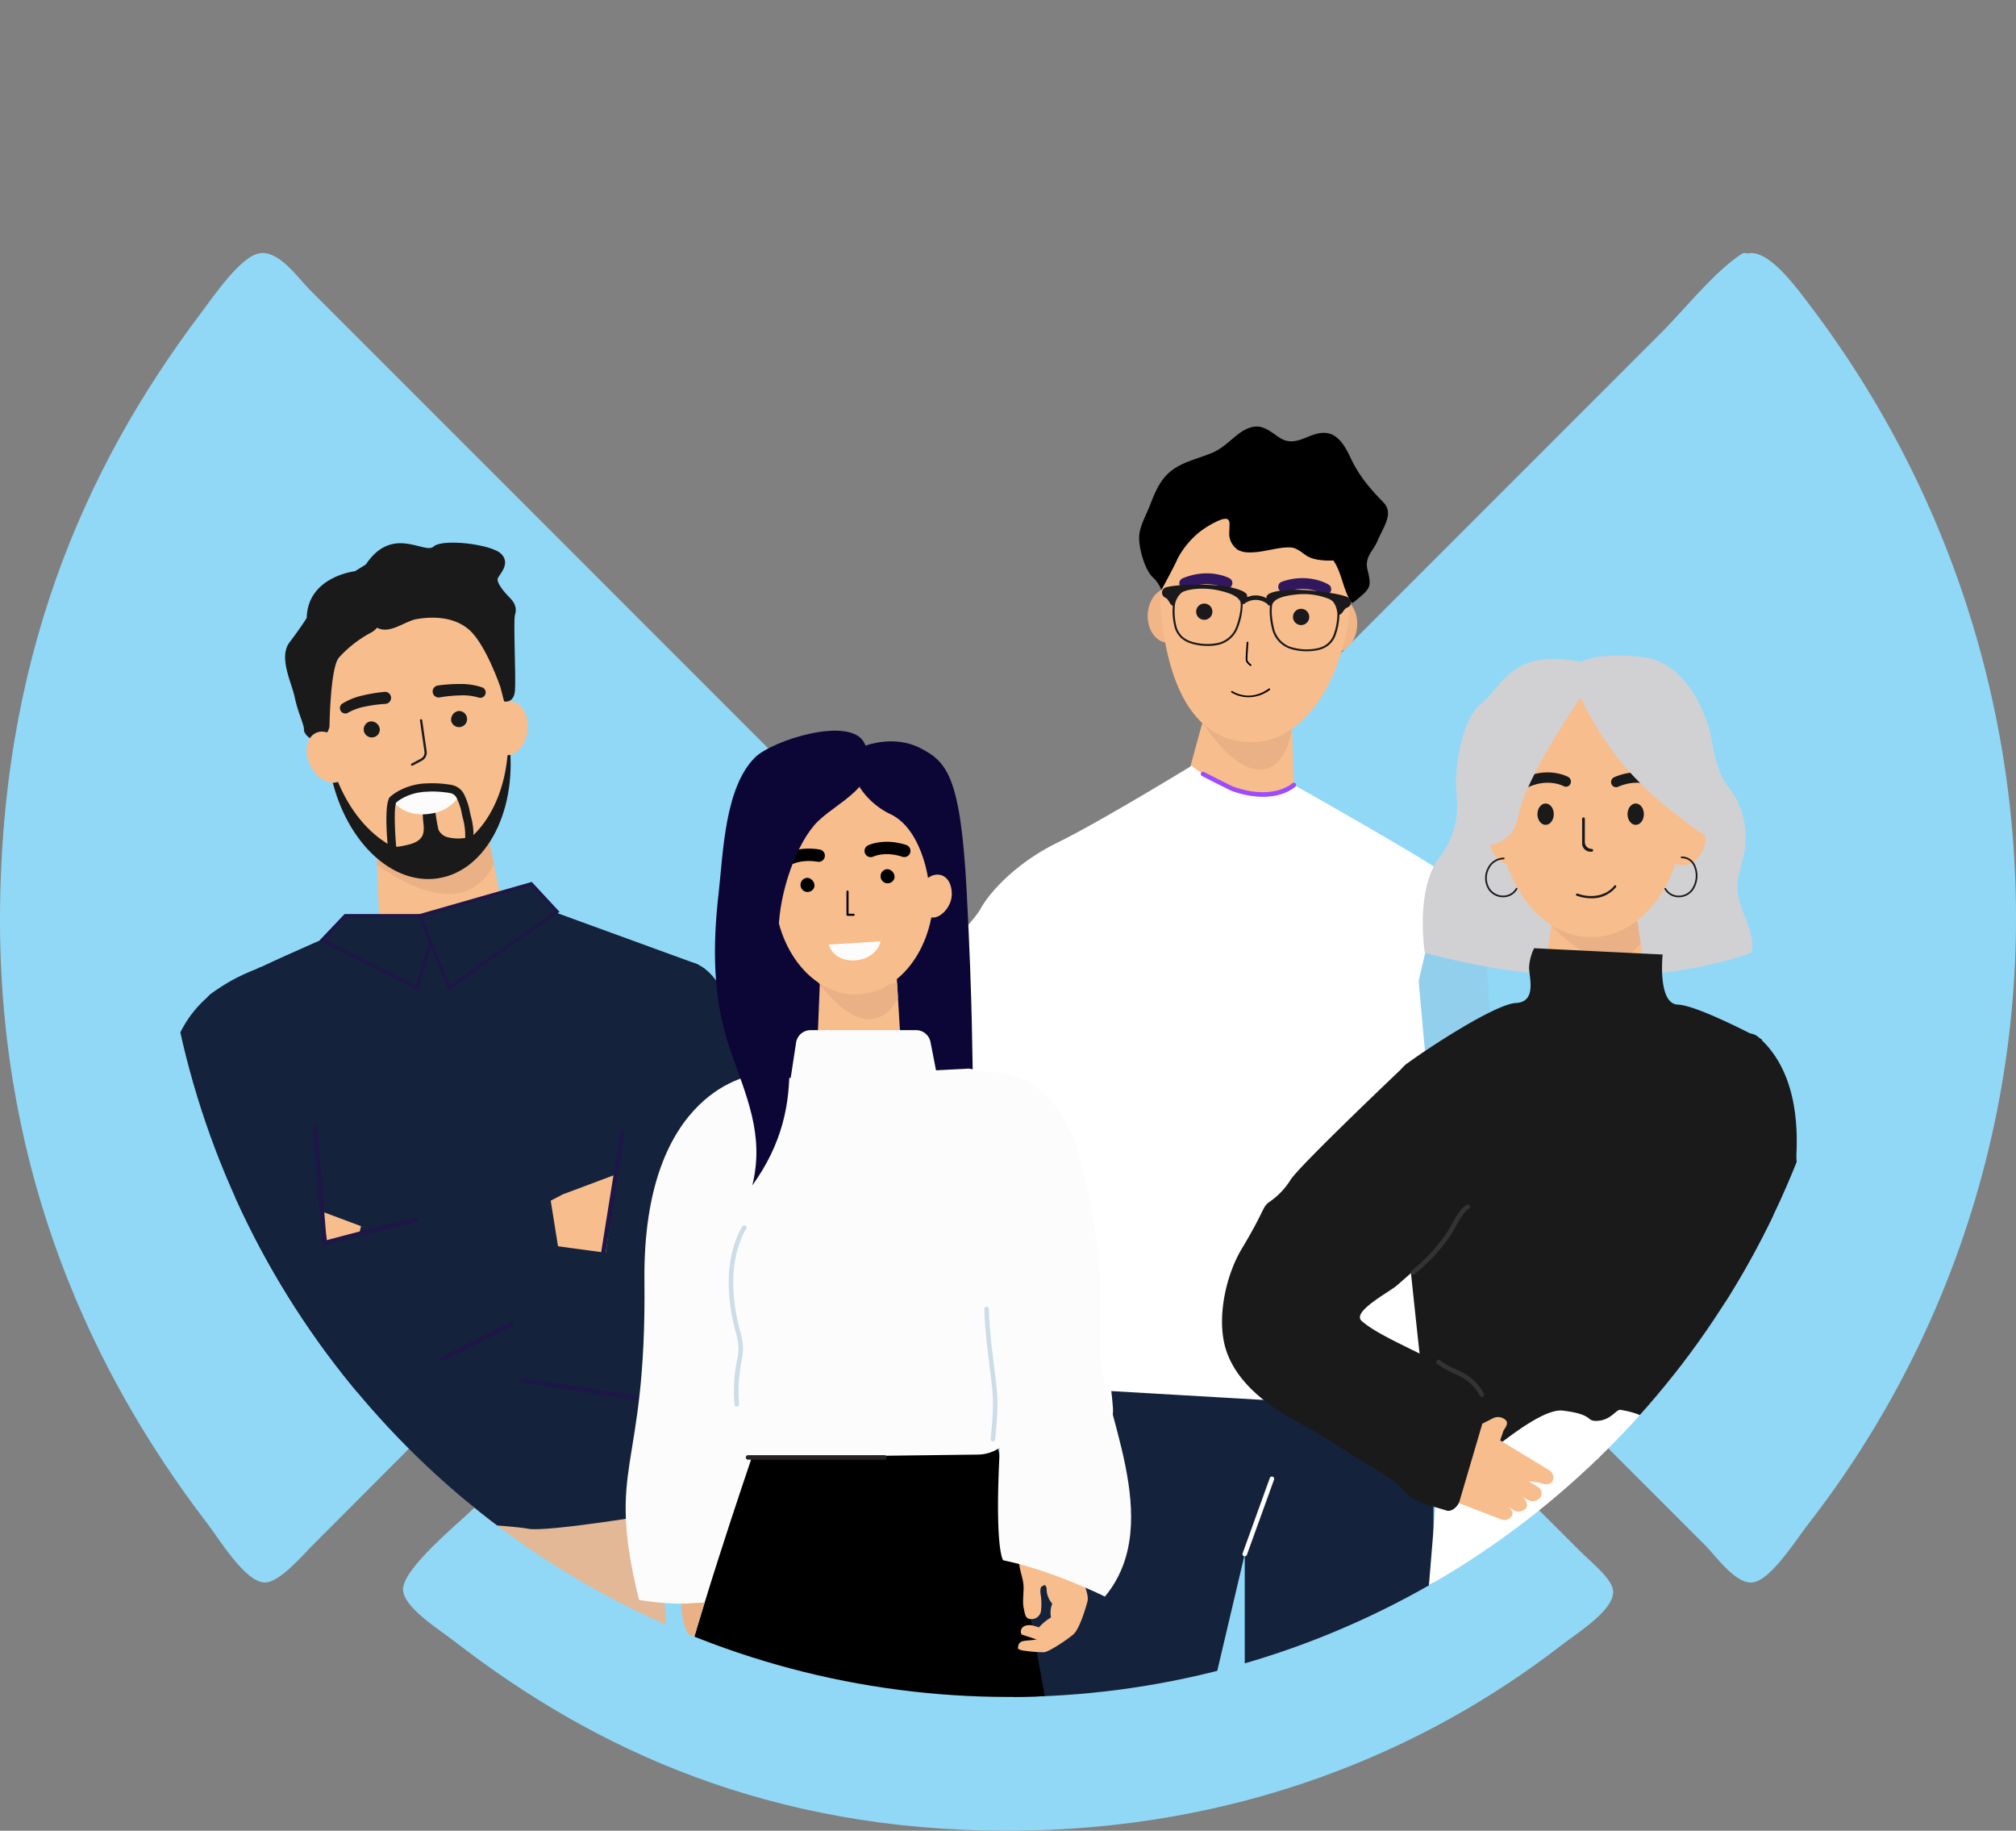 <svg height="606.313" viewBox="0 0 667.839 606.313" width="667.839" xmlns="http://www.w3.org/2000/svg" xmlns:xlink="http://www.w3.org/1999/xlink"><rect x="0" y="0" width="667.839" height="606.313" fill="#808080" stroke="none"/><clipPath id="a"><circle cx="442" cy="3874" r="281"/></clipPath><g fill="#91d8f7"><path d="m85.822.1c6.415-1.19 12.589 7.827 16.684 12l193 192.984c4.458 4.479 12.387 10.591 12.508 14.888s-9.7 12.669-12.508 15.494c-64.819 64.738-127.2 127.661-192.419 192.923-2.744 2.744-10.672 12.1-15.473 11.9-6.476-.182-14.848-14.122-19.064-19.649-38.327-50.001-68.064-115.284-68.588-197.695-.383-87.615 27.738-151.486 66.211-202.586 4.478-5.911 13.254-19.044 19.649-20.259" transform="translate(.041 83.803)"/><path d="m397.591.1c7.041-1.331 16.139 11.459 21.445 18.479a335.19 335.19 0 0 1 67.32 201.921 326.938 326.938 0 0 1 -68.591 200.146c-4.9 6.355-13.093 19.488-19.064 19.649-5.508.161-11.539-8.554-15.493-12.508l-192.4-192.4c-2.723-2.723-12.346-10.289-12.508-14.888-.141-4.257 7.586-11.156 11.923-15.494l178.1-178.1c8.287-8.225 18.354-21.076 27.477-26.805.363-.222 1.372 0 1.8 0" transform="translate(181.482 83.809)"/><path d="m264.491 120.571c6.4-1.089 11.6 6.819 15.494 10.732l175.734 175.716c4.338 4.358 11.177 9.562 11.3 13.7.182 6.274-11.7 13.557-17.269 17.874-44.968 34.78-106.861 61.349-183.462 61.349-78.678 0-136.8-26.912-182.856-62.539-5.588-4.338-17.067-11.358-17.289-17.289-.242-6.94 18.6-22.191 23.24-26.791 54.307-54.472 106.917-106.46 160.825-160.849 4.458-4.458 8.594-10.935 14.283-11.9" transform="translate(67.372 206.373)"/></g><g clip-path="url(#a)" transform="translate(-107.94 -3593)"><path d="m224.442 1264.933h-147.549l2.621-72.4.075-2.191v-.453l121.323-5.545 17.423-.794.505 6.74 2.228 29.713v.045l.8 10.8.352 4.7z" fill="#e2b897" transform="translate(107.061 2904.023)"/><path d="m153.988 1279.841h-77.288l1.385-73.576.03-1.465 1.325.453 14.139 4.868 35.131 12.065.056.018 23.269 7.995z" fill="#e2b897" transform="translate(107.192 2889.124)"/><path d="m283.758 486.489-42.413 4.969-1.038-28.552-.075-1.966-.135-3.755 34.693-4.067 2.253-.266 1.9 9.523z" fill="#f8bd8c" transform="translate(-7.426 3416.599)"/><path d="m86.95 534.3s-49.428 20.592-50.788 24.711-6.86 15.784-6.86 15.784 24.018 58.305 17.838 78.226-2.059 52.843-2.059 63.14-4.119 14.409 3.434 17.154 32.255 1.375 45.983 0 41.861.429 48.039 1.588 43.234-5.017 43.234-5.017 4.8-26.074 3.434-39.119.49-43.92.244-48.723 2.352-6.867.023-18.528 9.327-75.493 9.327-75.493l-56.947-20.76z" fill="#14233b" transform="translate(140.444 3364.403)"/><path d="m218.422 542.765-7.126 23.83-31.357-15.82 7.6-8.01z" fill="#14233b" transform="translate(34.775 3353.526)"/><path d="m209.458 566.08-32.63-16.48 8.287-8.721h31.875zm-30.773-16.787 30.08 15.181 6.741-22.467h-29.906z" fill="#1d1647" transform="translate(36.958 3354.847)"/><path d="m288.379 517.943 9.609 23.83 35.768-25.185-8.541-9.207z" fill="#14233b" transform="translate(-41.293 3378.348)"/><path d="m295.942 541.1-10.11-25.089 37.768-10.827 9.214 9.936zm-8.613-24.34 9.12 22.594 34.663-24.411-7.864-8.477z" fill="#1d1647" transform="translate(-39.507 3379.889)"/><path d="m33.205 599.588s21.112 8.178 19.175 90.99l76.906-17.655 9.433 38.966s-84.403 36.522-106.319 35.918-36.071-100.458-31.558-111.416 5.748-26.567 31.521-36.322z" fill="#14233b" transform="translate(160.996 3313.666)"/><path d="m437.378 834.422 19.812-7.422-4.913 29.923-15.491.775-3.388-21.19 3.981-2.089z" fill="#f8bd8c" transform="translate(-143.021 3154.138)"/><path d="m197.686 877.677-16.195 3.733-.644-3.928-1.073-6.5 1.108.415 16.8 6.283z" fill="#f8bd8c" transform="translate(34.89 3123.288)"/><path d="m295.4 599.667-12.69 90.31-80.572-10.837-9.53 39.733s109.134 26.489 130.7 19.266 11.421-106.562 5.714-119.2-9.571-22.538-17.168-24.946-16.446 5.673-16.446 5.673z" fill="#14233b" transform="translate(25.888 3317.905)"/><path d="m279.264 462.374a16.249 16.249 0 0 1 -9.228 9.144c-10.081 3.625-22.688-3.943-29.417-8.613l-.071-1.966c.58.09 1.239.168 1.981.232a59.829 59.829 0 0 0 19.408-1.835 34.723 34.723 0 0 0 13.17-6.223l2.247-.266z" fill="#eab186" transform="translate(-7.742 3416.599)"/><path d="m243.313 235.313c1.85 23.391-9.2 43.395-26.381 44.754s-32.6-16.506-34.449-39.9 10.574-43.437 27.754-44.814 31.227 16.569 33.076 39.96z" fill="#f8bd8c" transform="translate(33.119 3597.28)"/><path d="m221.906 388.761c-16.443 2.445-32.559-14.548-36.018-37.91-.322-2.247-.52-4.474-.629-6.669 3.842 22.7 19.711 39.036 35.85 36.648 14.824-2.2 24.815-19.438 24.1-39.943.083.374.135.767.191 1.153 3.462 23.36-7.053 44.277-23.494 46.721z" fill="#1a1a1a" transform="translate(31.044 3495.14)"/><path d="m226.235 136.967s-.194 17.382 4.119 19.9 9.279-2.059 13.211-2.745 11.886-1.363 17.456 3.494 10.388 19.019 10.388 19.019l1.224 4.745s3.258.824 3.6-3.64-.573-23.159 0-24.991.341-3.659-1.717-5.718-4.688-5.243-3.886-6.635 4.231-4.916.914-8.006-19.329-5.032-22.3-2.288-14.086-7.777-23.009 6.865z" fill="#1a1a1a" transform="translate(2.3 3643.922)"/><path d="m161.766 153.149s-15.614 1.717-15.96 15.442c0 0-1.872 3.086-5.662 8.062s.689 13.383 1.717 18.348 3.145 9.091 3.029 10.579 2.741 4.348 5.318 3.205a6.165 6.165 0 0 0 3.145-4.2s.232-19.366 3.089-22.8a38.825 38.825 0 0 1 10.522-8.238 6.367 6.367 0 0 0 3.434-4.459c0-.341-3.541-19.1-3.541-19.1z" fill="#1a1a1a" transform="translate(63.74 3629.045)"/><path d="m175.137 344.157c2.146 4.426 1.363 9.242-1.764 10.762s-7.4-.835-9.55-5.243-1.359-9.237 1.764-10.758 7.4.817 9.55 5.239z" fill="#f8bd8c" transform="translate(46.932 3496.847)"/><path d="m378.09 314.756c-.561 4.886-3.816 8.526-7.264 8.129s-5.794-4.68-5.243-9.567 3.816-8.523 7.268-8.126 5.786 4.682 5.239 9.564z" fill="#f8bd8c" transform="translate(-95.393 3520.2)"/><path d="m214.522 298.34a47.048 47.048 0 0 0 -6.515.858 18.74 18.74 0 0 0 -5.823 2.059l-.078.053a1.787 1.787 0 0 1 -1.921-3 22.045 22.045 0 0 1 6.991-2.79 50.359 50.359 0 0 1 7.092-1.153 1.994 1.994 0 0 1 .375 3.97h-.12z" fill="#1a1a1a" transform="translate(21.061 3527.772)"/><path d="m231.419 329.763a2.67 2.67 0 1 1 -3.059-2.7 2.9 2.9 0 0 1 3.059 2.7z" fill="#1a1a1a" transform="translate(2.348 3504.856)"/><path d="m304.9 290.033a46.857 46.857 0 0 1 6.538-.636 18.6 18.6 0 0 1 6.141.686l.086.03a1.787 1.787 0 0 0 1.187-3.37 21.611 21.611 0 0 0 -7.437-1.123 50.193 50.193 0 0 0 -7.171.487 1.993 1.993 0 1 0 .537 3.946h.053z" fill="#1a1a1a" transform="translate(-51.173 3533.911)"/><path d="m322.942 318.924a2.67 2.67 0 1 0 2.367-3.326 2.908 2.908 0 0 0 -2.367 3.326z" fill="#1a1a1a" transform="translate(-65.528 3512.884)"/><path d="m256.882 436.367c.907.614 4.044-.143 5.062-.374 1.73-.374 3.707-1.026 4.793-2.524 1.239-1.711.663-4.292.51-6.249-.045-.561.053-2.1-.412-2.561l4.575-.682c-.4.06.809 6.452 1 6.974a4.507 4.507 0 0 0 3.292 2.528 14.371 14.371 0 0 0 4.474.3c.374-.026 3.906-.329 3.939-.7a1.374 1.374 0 0 1 -.48.79 89.818 89.818 0 0 1 -7.422 6.59s-12.125 1.03-12.469.686-6.851-4.77-6.862-4.778z" fill="#1a1a1a" transform="translate(-19.198 3436.855)"/><path d="m280.407 404.151a13.422 13.422 0 0 1 -9.228 6.009c-5.655 1.1-10.923-.824-12.956-4.393 0-.056.056-.107.107-.165a13.939 13.939 0 0 1 2.247-1.566l16.611-1.977a4.455 4.455 0 0 1 3.219 2.092z" fill="#fcfcfc" transform="translate(-20.14 3452.227)"/><path d="m251.723 418.82c-.374-3.456-1.348-14.525.1-17.82v-.224l.495-.558a14.976 14.976 0 0 1 2.575-1.817 20.6 20.6 0 0 1 9.672-2.621 35.819 35.819 0 0 1 5.838.2l.465.056c.536.063 1.063.128 1.588.239a5.851 5.851 0 0 1 4.119 2.737 21.1 21.1 0 0 1 2.1 6.088c.12.525.244 1.045.374 1.565a23.992 23.992 0 0 1 .775 8.44l-2.73-.281a21.607 21.607 0 0 0 -.708-7.489c-.135-.536-.262-1.073-.374-1.618a18.563 18.563 0 0 0 -1.8-5.324 3.065 3.065 0 0 0 -2.31-1.438c-.445-.1-.884-.146-1.329-.2l-.48-.056a33.679 33.679 0 0 0 -5.4-.184 17.975 17.975 0 0 0 -8.425 2.247 12.455 12.455 0 0 0 -1.913 1.307l-.023.03c-.8 1.224-.573 9.478.135 16.417z" fill="#1a1a1a" transform="translate(-15.11 3456.66)"/><path d="m278.685 340.111a.375.375 0 0 1 -.176-.7l2.951-1.573a2.307 2.307 0 0 0 1.333-2.3l-1.5-10.4a.375.375 0 1 1 .741-.107l1.5 10.4a3.048 3.048 0 0 1 -1.722 3.071l-2.951 1.569a.375.375 0 0 1 -.176.045z" fill="#1a1a1a" transform="translate(-34.232 3506.49)"/><path d="m274.478 1305.218a.751.751 0 0 1 -.751-.731c-.292-12.4-1.053-32.544-1.872-34.7-2.722-1.621-16.161-5.816-23-7.841a.751.751 0 1 1 .429-1.435c.827.244 20.344 6.032 23.519 8.1.495.322 1.123.726 1.85 18.521.374 8.612.565 17.225.565 17.315a.751.751 0 0 1 -.731.751z" fill="#666b6d" transform="translate(-13.171 2850.067)"/><g fill="#1d1647"><path d="m173.157 815.178a.751.751 0 0 1 -.751-.716c-.107-2.227-3.112-37.8-3.137-38.156a.754.754 0 1 1 1.5-.128c.116 1.367 2.621 31.3 3.082 37.287 4.194-1.123 22.224-5.92 29.44-7.347a.751.751 0 1 1 .289 1.468c-8.1 1.6-30 7.49-30.219 7.564a.858.858 0 0 1 -.2.026z" transform="translate(42.262 3190.274)"/><path d="m58.375 1010.358a20.768 20.768 0 0 1 -6.339-.827c-10.743-3.519-18.094-32.393-18.4-33.622a.751.751 0 1 1 1.453-.374c.071.292 7.452 29.293 17.416 32.577 10.11 3.31 34.484-5.325 34.731-5.411a.751.751 0 0 1 .5 1.408c-.836.298-17.636 6.249-29.361 6.249z" transform="translate(137.422 3050.344)"/><path d="m311.45 1006.364a.751.751 0 0 1 -.337-1.42l22.792-11.421a.751.751 0 1 1 .671 1.337l-22.789 11.421a.752.752 0 0 1 -.337.083z" transform="translate(-56.95 3037.397)"/><path d="m490.248 821.99h-.12a.751.751 0 0 1 -.621-.858l6.3-39.3a.751.751 0 1 1 1.479.236l-6.3 39.271a.751.751 0 0 1 -.737.646z" transform="translate(-182.374 3186.27)"/><path d="m438.55 1062.979h-.116l-37.752-5.868a.751.751 0 1 1 .232-1.48l37.752 5.856a.753.753 0 0 1 -.116 1.5z" transform="translate(-119.611 2993.769)"/></g><path d="m1146.058 308.4-6.8 24.856 14.675 17.184 20.965-10.515-.877-26.181z" fill="#f8bd8c" transform="translate(-638.167 3517.93)"/><path d="m1266.089 1043.232v123.268h-62.523v-120.141l58.418-2.921z" fill="#14233b" transform="translate(-683.279 3002.458)"/><path d="m1038.911 1062.449-2.138 5.916-2.109 5.841-7.082 19.61-8.986 24.893-14.439 61.275h-56.568c.033.173.048.259.048.259l-7.766.191.053-.45 3.119-25.089.468-3.707 1.221-9.845 1.146-9.215.858-6.965 4.047-32.577 1.1-8.87 2.626-21.269z" fill="#14233b" transform="translate(-498.303 2988.978)"/><path d="m905.866 376.373s-30.735 18.763-44.282 25.358-22.4 16.22-25.529 21.8-10.418 10.649-9.9 14.2-11.982 18.763-14.6 31.454-7.3 54.771-7.3 56.291 8.335 36.513 8.335 36.513 24.486 24.34 29.7 29.922 20.839 14.7 22.92 14.7 15.109-8.613 14.6-17.225-4.167-33.477-7.815-37.528c-2.853-3.175-6.343-6.037-8.987-10.286a24.808 24.808 0 0 1 -1.97-3.913c-2.621-6.595 4.688-22.318 4.688-22.318s23.445-55.8 22.4-63.391 6.771-34.484 4.688-41.564 13.052-34.013 13.052-34.013z" fill="#fff" transform="translate(-403.175 3470.247)"/><path d="m1083 444.767s5.208 71.52 4.688 83.7-3.052 19.27.038 32.952 1.6 17.749 0 22.819-21.4 4.565-21.4 4.565l-92.763-5.392-34.872-50.379 45.324-141 16.15-15.73s18.494 15.727 33.861 6.339c0 0 42.721 24.089 48.714 28.649s.26 33.477.26 33.477z" fill="#fff" transform="translate(-497.476 3470.291)"/><path d="m1404.521 499.815s14.933 14.877 14.585 24.679 3.823 46.32 3.127 56.8 1.041 10.818 2.43 18.595 7.115 23.329 7.643 40.569 8.073 29.668 2.865 38.288-9.12 11.159-9.12 11.159-1.3-13.158-3.648-14.439-13.51-4.58-13.51-4.58l-12.355-136.586z" fill="#92cfec" transform="translate(-818.645 3383.655)"/><path d="m1150.5 316.153c-1.5-3.494 9.986 19.341 21.719 18.06 10.058-1.1 10.484-19.693 10.484-19.693s-3.565 5.876-14.187 5.886c-11.84 0-18-4.253-18-4.253z" fill="#eab186" transform="translate(-645.96 3513.636)"/><path d="m1295.707 198.687c-.269 5.017-3.6 8.915-7.429 8.709s-6.74-4.441-6.452-9.458 3.6-8.915 7.433-8.709 6.717 4.445 6.448 9.458z" fill="#f2b588" transform="translate(-738.165 3601.532)"/><path d="m1109.73 188.4c-.269 5.017-3.6 8.92-7.429 8.709s-6.721-4.441-6.452-9.458 3.6-8.915 7.433-8.709 6.718 4.446 6.448 9.458z" fill="#f2b588" transform="translate(-607.706 3608.747)"/><path d="m1172.133 121.064c-3.636 21.344-16.023 39.715-33.094 38.793s-26.032-16.82-28.728-42.133c-2.361-22.2 16.023-39.715 33.1-38.782s32.477 20.085 28.722 42.122z" fill="#f8bd8c" transform="translate(-617.717 3678.915)"/><path d="m1116.251 31.976c.048 1.415-.173 3.688-.033 4.374a6.557 6.557 0 0 0 3 4.6 8.037 8.037 0 0 0 3.636.726c4.534.116 9.272-1.835 13.627-1.633 2 .09 3.524 1.543 5.223 2.682 3.145 2.1 8.935 1.609 8.935 1.609 2.966 4.145 3.25 10.328 6.276 14.154a18.846 18.846 0 0 0 2.063-1.621c4.07-3.423 4.306-4.044 3-9.413-1.053-4.3 1.839-6.138 3.3-9.579 2.011-4.721 5.5-9.1 1.943-12.78-4.625-4.786-7.983-8.613-10.934-14.9-1.644-3.494-3.85-7.309-7.455-7.98-5.811-1.083-10.242 5.306-16.1 1.408-2.146-1.423-4.194-3.247-6.691-3.572-2.591-.329-5.119 1.048-7.231 2.715-2.621 2.078-5.017 4.516-8.092 5.849-5.062 2.2-10.889 3.082-15.045 7.189-2.782 2.752-4.318 6.478-5.718 10.155-1.191 3.119-3.3 6.7-3.6 10.051-.349 3.77 1.846 11.851 4.829 14.229a11.268 11.268 0 0 1 2.505 3.906s4.605-8.437 5.354-10.365a28.555 28.555 0 0 1 7.153-8.744 31.569 31.569 0 0 1 5.527-3.456c1.345-.635 4.442-2.137 4.528.396z" transform="translate(-601.019 3734.266)"/><path d="m1155.01 199.23a2.689 2.689 0 1 1 -.685-1.942 2.689 2.689 0 0 1 .685 1.942z" fill="#1b191b" transform="translate(-645.444 3596.498)"/><path d="m1262.49 205.038a2.692 2.692 0 1 1 -2.543-2.831 2.692 2.692 0 0 1 2.543 2.831z" fill="#1b191b" transform="translate(-720.842 3592.424)"/><path d="m1132.8 167.961a1.8 1.8 0 0 1 -.681-3.468c8.679-3.614 15.236-.153 15.513 0a1.8 1.8 0 0 1 -1.711 3.175c-.251-.135-5.411-2.76-12.417.161a1.874 1.874 0 0 1 -.7.132z" fill="#31185e" transform="translate(-632.389 3620.027)"/><path d="m1242.433 172.814a1.8 1.8 0 0 1 -.461-3.5c8.89-3.059 15.214.809 15.48.973a1.8 1.8 0 0 1 -1.906 3.059c-.239-.146-5.242-3.093-12.4-.621a1.874 1.874 0 0 1 -.713.093z" fill="#31185e" transform="translate(-709.37 3616.325)"/><path d="m1174.36 180.948a1.872 1.872 0 0 0 -.517-1.026 1.212 1.212 0 0 0 -.214-.179 1.872 1.872 0 0 0 -.465-.262 19.846 19.846 0 0 0 -2.669-.771c-.682-.153-1.772-.374-3.119-.573s-2.827-.429-4.464-.606a66.263 66.263 0 0 0 -7.287-.445 31.911 31.911 0 0 0 -3.7.2c-.375.045-.726.093-1.048.146-4.306.659-4.494 1.717-4.467 2.307a.107.107 0 0 1 -.169.1 7.07 7.07 0 0 0 -6.085-.329.107.107 0 0 1 -.161-.12c.107-.621 0-1.817-5.243-3.033-.1-.026-.2-.048-.307-.068a35.7 35.7 0 0 0 -4.381-.629c-1.824-.165-3.745-.232-5.538-.244-2.682-.023-5.145.086-6.86.215-.659.048-1.206.093-1.609.143a21.769 21.769 0 0 0 -2.9.51 1.729 1.729 0 0 0 -.892.55 1.8 1.8 0 0 0 -.457 1.123v.1a1.79 1.79 0 0 0 1.06 1.67 1.918 1.918 0 0 1 .812.644c.663.884.832 1.636 1.626 2.008a.1.1 0 0 1 .068.1 21.478 21.478 0 0 0 .581 6.983 7.9 7.9 0 0 0 2 3.449 8.537 8.537 0 0 0 3.4 1.962 18.085 18.085 0 0 0 4.546.809 16.622 16.622 0 0 0 4.71-.374 9.165 9.165 0 0 0 6.5-6.077 21.649 21.649 0 0 0 1.4-7.414.671.671 0 0 0 .674-.158h.03a1.116 1.116 0 0 0 .143-.128 6.191 6.191 0 0 1 7.482.4c.038.056 0 .1.033.143h-.071a.872.872 0 0 0 .618.247.107.107 0 0 1 .12.12 22.548 22.548 0 0 0 .674 7.392 9.14 9.14 0 0 0 5.823 6.74 16.743 16.743 0 0 0 4.655.869 17.94 17.94 0 0 0 4.6-.314 9.818 9.818 0 0 0 2.367-.8 7.462 7.462 0 0 0 3.579-4 21.43 21.43 0 0 0 1.323-6.875.1.1 0 0 1 .075-.1c.824-.281 1-1.015 1.752-1.824a1.981 1.981 0 0 1 .782-.537 1.848 1.848 0 0 0 .751-.505 1.924 1.924 0 0 0 .475-1.153v-.1a1.686 1.686 0 0 0 -.031-.289zm-37.876 8.07a8.477 8.477 0 0 1 -6.044 5.68 17.63 17.63 0 0 1 -8.878-.429 7.865 7.865 0 0 1 -3.175-1.824 7.331 7.331 0 0 1 -1.8-3.172 21.194 21.194 0 0 1 -.49-7.347 6.891 6.891 0 0 1 2.089-3.778 3.169 3.169 0 0 1 .6-.374c2.273-1.015 7.066-1.5 11.77-.453s6.482 2.269 7.167 3.655a1.031 1.031 0 0 0 .075.143c.288 1.281-.115 4.588-1.306 7.9zm33.416-4.185a21.188 21.188 0 0 1 -1.281 7.249 6.831 6.831 0 0 1 -3.468 3.778 9.316 9.316 0 0 1 -2.018.651 17.648 17.648 0 0 1 -8.875-.528 8.525 8.525 0 0 1 -5.4-6.3c-.827-3.415-.872-6.741-.445-7.987l.09-.135c.827-1.3 2.726-2.34 7.511-2.857a22.567 22.567 0 0 1 11.159 1.457c.176.083.337.173.49.259 1.6.932 2.078 3.258 2.224 4.4z" fill="#1b191b" transform="translate(-618.92 3611.216)"/><path d="m1194.206 293.458a10.892 10.892 0 0 1 -5.68-1.569.277.277 0 0 1 -.075-.374.284.284 0 0 1 .393-.071c.224.153 5.643 3.771 12.035-.824a.281.281 0 1 1 .322.457 11.818 11.818 0 0 1 -6.994 2.381z" transform="translate(-672.646 3530.444)"/><path d="m1206.275 246.695a.288.288 0 0 1 -.15-.045c-.056-.033-1.355-.877-1.465-1.91-.093-.928.3-5.64.311-5.838a.282.282 0 0 1 .561.045c-.143 1.677-.375 5.032-.311 5.736.063.636.892 1.3 1.206 1.5a.284.284 0 0 1 .086.375.288.288 0 0 1 -.238.135z" transform="translate(-684.037 3566.861)"/><path d="m982.89 674.053a.751.751 0 0 1 -.693-1.068c.817-1.722 7.635-22.153 7.751-23.725a.753.753 0 0 1 1.5.107c-.138 1.872-7.163 22.714-7.894 24.25a.751.751 0 0 1 -.663.429z" fill="#fff" transform="translate(-527.945 3279.311)"/><path d="m1175.292 391.245a30.987 30.987 0 0 1 -10.574-2.052c-.543-.2-8.163-4.085-9.687-4.868a.751.751 0 0 1 .681-1.333c3.445 1.757 9.076 4.614 9.523 4.786 13.323 4.868 19.7-.966 19.764-1.023a.751.751 0 0 1 1.037 1.083c-.203.198-3.663 3.407-10.744 3.407z" fill="#9e4aff" transform="translate(-648.963 3465.654)"/><path d="m1201.809 1191.372a.778.778 0 0 1 -.254-.045.751.751 0 0 1 -.45-.958l8.987-24.9a.751.751 0 1 1 1.412.51l-8.987 24.9a.751.751 0 0 1 -.708.493z" fill="#fff" transform="translate(-681.521 2917.061)"/><path d="m695.068 350.567s9.275-3.434 17.662.858c8.927 4.565 13.48 9.12 15.513 47.458s1.824 57.5 2.063 60.466-73.018 2.055-73.018 2.055v-95.377z" fill="#0b0635" transform="translate(-300.076 3489.262)"/><path d="m559.372 719.267s-37.288 4.062-36.589 68.318-13 59.774-1.8 105.539c0 0 25.34 5.126 39.856-5.243l-1.468-126.381v-42.23z" fill="#fcfcfc" transform="translate(-201.362 3229.713)"/><path d="m683.511 1219.377.053-.45h-119.6c1.194-7.148 3.924-17.719 7.283-29.369.311-1.083.629-2.176.951-3.273l.018-.063c1.18-4.044 2.434-8.182 3.71-12.331l.06-.2c5.8-18.869 12.147-37.82 15.618-48.042.82-2.408 1.475-4.325 1.931-5.643l.708-2.039h77.83c.224.644.621 2.322 1.153 4.8q.194.929.423 2c1.536 7.4 3.906 19.786 6.41 33.188.2 1.041.375 2.074.588 3.127 1.123 5.991 2.247 12.158 3.348 18.1.128.7.254 1.385.374 2.074q.415 2.247.812 4.418c.023.128.048.254.071.375q.371 2.05.751 4.036c.251 1.322.46 2.524.689 3.745 2.411 13.241 4.235 23.377 4.546 25.089.033.173.048.259.048.259z" transform="translate(-234.61 2950.033)"/><path d="m620.984 715.877s-16.91 4.913-14.63 40.459-16.9 79.623 10.72 84.746l76.1-.941a13.106 13.106 0 0 0 12.949-13.106v-111.963l-15.953-2.767z" fill="#fcfcfc" transform="translate(-261.278 3234.597)"/><path d="m756.91 627.717-27.534.832.943-23.647h25.215z" fill="#f8bd8c" transform="translate(-350.645 3309.936)"/><path d="m706.086 669.644h35.161a4.868 4.868 0 0 1 4.692 4.033l1.992 10.162-48.356 1.872 1.8-11.814a4.868 4.868 0 0 1 4.711-4.253z" fill="#fcfcfc" transform="translate(-329.738 3264.523)"/><path d="m755.05 618.8c-1.561 3.336-4.429 6.609-8.5 7.082-7.013.786-13.854-6.991-17.225-11.3-.674-.858-1-1.581-1.375-2.067a16.368 16.368 0 0 0 3.1 1.543 35.015 35.015 0 0 0 12.357 2.059 20.4 20.4 0 0 0 9.237-2.059l2.131-.033z" fill="#eab186" transform="translate(-349.642 3304.594)"/><path d="m734.326 432.918c.6 19.007-10.73 34.791-25.3 35.248s-26.859-14.581-27.459-33.592 10.73-34.786 25.3-35.243 26.864 14.58 27.459 33.587z" fill="#f8bd8c" transform="translate(-317.094 3454.151)"/><path d="m851.867 503.573c0 3.936-3.411 7.736-6.223 7.736s-5.1-3.19-5.1-7.115 3.745-7.115 6.557-7.115 4.766 2.56 4.766 6.494z" fill="#f8bd8c" transform="translate(-428.624 3385.573)"/><path d="m794.957 465.736a2.115 2.115 0 0 1 -.644-.1c-5.662-1.872-9.388-.168-9.55-.1a2.054 2.054 0 1 1 -1.782-3.7c.215-.107 5.284-2.5 12.6-.107a2.056 2.056 0 0 1 -.636 4.007z" transform="translate(-387.438 3411.115)"/><path d="m689.135 474.289a2.052 2.052 0 0 1 -1.18-3.745c.191-.135 4.841-3.284 12.447-2.021a2.054 2.054 0 1 1 -.671 4.052c-5.876-.966-9.3 1.262-9.451 1.355a2.063 2.063 0 0 1 -1.142.359z" transform="translate(-320.963 3405.815)"/><path d="m764 523.177h-2.052a.344.344 0 0 1 -.344-.341v-7.7a.344.344 0 0 1 .686 0v7.357h1.71a.344.344 0 0 1 0 .686z" transform="translate(-373.25 3373.126)"/><path d="m715.329 503.533a2.341 2.341 0 1 1 -2.284-2.865 2.627 2.627 0 0 1 2.284 2.865z" transform="translate(-337.586 3383.056)"/><path d="m804.184 493.928a2.34 2.34 0 1 1 -2.28-2.868 2.62 2.62 0 0 1 2.28 2.868z" transform="translate(-399.919 3389.796)"/><path d="m742.147 572.214c.771 3.519 4.913 5.808 9.5 5.15 3.984-.569 7.025-3.182 7.594-6.216z" fill="#fcfcfc" transform="translate(-359.603 3333.615)"/><path d="m665.145 341.51c7.16 14.36-10.11 19.52-16.671 27.29-7.156 8.5-12.1 25.268-11.713 36.434 1.052 30.473 11.353 54.891-8.74 82.78 4.172-16.936-2.161-29.877-7.437-45.249-5.808-16.9-5.706-34.228-3.7-51.79 1.5-13.226 2-34.633 11.952-44.624 5.705-5.736 31.752-13.993 36.309-4.841z" fill="#0b0635" transform="translate(-270.861 3497.573)"/><path d="m775.952 394.741a25.328 25.328 0 0 0 10.373 9.091c10.159 4.9 12.339 21.04 12.339 21.04l4.119-2.247-7.983-30.008z" fill="#0b0635" transform="translate(-383.317 3458.852)"/><path d="m957.835 1213.914-5.059-1.655a1.9 1.9 0 0 1 .068-2.039c.7-1.146 2.361-1.124 3.164-1.026a15.074 15.074 0 0 1 2.479.711 16.947 16.947 0 0 1 4.011-3.292 8.478 8.478 0 0 1 .412-4.595 7.317 7.317 0 0 1 -1.854-5.242s-.215-.375-.528-.955c-.266.12-.779.352-1.123.543-.465.266-.5 1.772-.322 2.674a20.084 20.084 0 0 1 .1 5.419 3.144 3.144 0 0 1 -3.4 2.689c-1.868-.063-1.931-1.895-2.3-3.519s-.206-3.149-.075-6.073-.629-4.389-1.191-7.153a19.053 19.053 0 0 1 -.352-4.984 30.337 30.337 0 0 1 1.408-5.808 7.939 7.939 0 0 1 .281-4.4c.951-2.093-2.138-17.375-2.138-17.375l15.618 1.767-1.453 17.286s4.891 10.234 6.508 14.836 2.79 7.025 2.569 9.309c0 0-2.375 9.2-4.811 11.233-2.5 2.082-8.055 5.736-9.676 5.861a49.09 49.09 0 0 1 -6.4-.49 4.8 4.8 0 0 1 -1.809-.468s-.751 0-.173-1.554 2.197-1.187 6.046-1.7z" fill="#f8bd8c" transform="translate(-506.398 2922.068)"/><path d="m921.96 716.213s21.857-1.561 29.555 29.091 6.89 42.148 6.485 61.672 22.362 58.073 1.7 82.919c0 0-17.5-8.709-33.7-12.024 0 0-2.835-3.093-1.214-35.311s-2.826-126.347-2.826-126.347z" fill="#fcfcfc" transform="translate(-485.738 3231.865)"/><path d="m586.018 1304.643s-6.493.4-7.754.375c0 0 .093 9.054 3.879 12.136l.09.071z" fill="#eab186" transform="translate(-244.642 2819.084)"/><path d="m633.608 946.365a.751.751 0 0 1 -.751-.674 53.034 53.034 0 0 1 .88-15.022c.839-3.853.266-6.073-.6-9.442a62.246 62.246 0 0 1 -2.112-13c-.842-13.555 4.194-21.2 4.408-21.52a.751.751 0 1 1 1.244.835c-.078.116-4.961 7.618-4.157 20.6a60.43 60.43 0 0 0 2.08 12.728c.887 3.445 1.528 5.932.614 10.132a52.435 52.435 0 0 0 -.858 14.548.751.751 0 0 1 -.671.82z" fill="#ccdde7" transform="translate(-281.586 3112.488)"/><path d="m917.44 1021.2h-.083a.751.751 0 0 1 -.666-.824c.61-5.909 1.073-11.233.528-16.476-.284-2.755-.626-5.523-.955-8.193-.731-5.942-1.5-12.084-1.648-18.318a.751.751 0 1 1 1.5-.038c.158 6.16.877 11.982 1.636 18.172.329 2.682.674 5.452.958 8.239.558 5.4.09 10.8-.536 16.794a.751.751 0 0 1 -.736.644z" fill="#ccdde7" transform="translate(-480.589 3049.182)"/><path d="m695.961 1142.683h-45.173a.751.751 0 1 1 0-1.5h45.173a.751.751 0 0 1 0 1.5z" fill="#262223" transform="translate(-294.99 2933.746)"/><path d="m1781.1 1268.693s7.863 2.337 9.4 2.674c0 0-2.689 11.084-8.208 13.791l-.131.063z" fill="#eab186" transform="translate(-1088.41 2844.302)"/><path d="m1716.066 673.972s2.048-1.565 4.673.751c13.99 12.305 12.641 33.7 12.447 39.2s4.828 25.53 7.49 33.048 5.846 11.982 7.8 25.059 0 38.943.215 42.148 2.782 18.67 4.119 22.92c1 3.172-.158 12.814-3.648 14.364s-5.748 3.572-18.572 1.985-9.541-5.841-9.735-11.765-2.074-11.207-2.131-13.854-.565-7.613-.543-14.229.483-4.052-.812-10.458-10.6-38.835-7.227-46.807-9.252-34.749-9.046-36.767-3.044-20.356-3.044-20.356 2.767-8.612 7.166-14.794 10.23-9.579 10.859-10.425z" fill="#1a1a1a" transform="translate(-1030.158 3261.85)"/><path d="m1454.577 1051.511v24.4l-.525 24.65-.083 3.767-1.448 67.963h-58.721l5.729-69.139.636-7.669.172-2.1.314-3.767 1.221-14.739 1.172-14.176.751-9.2z" fill="#fff" transform="translate(-816.727 2996.659)"/><path d="m1654.659 1172.327h-58.737l-1.475-69.2-.052-2.535-.525-24.65v-24.411h50.764l3 35.945.415 5.037.045.558.274 3.247 1.663 20.093.022.247 1.318 15.93z" fill="#fff" transform="translate(-957.073 2996.632)"/><path d="m1401.767 352.495s-3.326-20.789 4.793-31.454 5.531-19.85 5.531-24.8 1.475-20.595 8.477-26.324 9.956-18.311 32.821-13.734c0 0 5.9-3.434 21.018-1.528s21.393 21.745 22.126 25.945 2.213 12.967 5.9 17.168 7.373 13.734 4.793 23.272-2.7 11.443.858 20.221 1.717 11.252 1.717 11.252-43.139 17.724-108.034-.018z" fill="#d1d1d3" transform="translate(-821.842 3556.029)"/><path d="m1567.657 566.155h-36l3.666-25.122.247-1.681.513-3.524h27.147l.576 3.961 1.06 7.257z" fill="#f8bd8c" transform="translate(-913.43 3358.392)"/><path d="m1573.49 555.327a12.957 12.957 0 0 1 -9.013 5.321c-8.2.8-16.2-6.665-20.527-11.335l.247-1.681c.374.146.786.3 1.254.445a48.951 48.951 0 0 0 15.154 2.191 28.254 28.254 0 0 0 11.33-2.186h.49z" fill="#eab186" transform="translate(-922.047 3350.112)"/><ellipse cx="30.705" cy="41.538" fill="#f8bd8c" rx="30.705" ry="41.538" transform="translate(604.299 3820.3)"/><path d="m1487.039 438.057c1.584 4.306.215 8.848-3.071 10.144s-7.231-1.149-8.819-5.456-.214-8.845 3.071-10.14 7.231 1.146 8.819 5.452z" fill="#f8bd8c" transform="translate(-873.329 3431.044)"/><path d="m1671.5 438.065c-1.584 4.306-.206 8.848 3.074 10.14s7.231-1.149 8.815-5.456.215-8.848-3.074-10.14-7.241 1.15-8.815 5.456z" fill="#f8bd8c" transform="translate(-1011.062 3431.04)"/><path d="m1512.963 388.609a1.656 1.656 0 0 1 -1.528-1.048 1.737 1.737 0 0 1 .88-2.247c7.976-3.5 14.035-.239 14.289-.1a1.757 1.757 0 0 1 .686 2.325 1.637 1.637 0 0 1 -2.247.711c-.231-.128-5-2.6-11.436.229a1.66 1.66 0 0 1 -.644.13z" fill="#1a1a1a" transform="translate(-899.151 3465.107)"/><path d="m1611.733 388.609a1.651 1.651 0 0 1 -1.523-1.048 1.737 1.737 0 0 1 .876-2.247c7.976-3.5 14.035-.239 14.289-.1a1.749 1.749 0 0 1 .686 2.325 1.629 1.629 0 0 1 -2.247.711c-.232-.128-5-2.6-11.436.229a1.679 1.679 0 0 1 -.645.131z" fill="#1a1a1a" transform="translate(-968.435 3465.107)"/><path d="m1533.766 421.723c0 1.958-1.214 3.541-2.707 3.541s-2.707-1.588-2.707-3.541 1.209-3.541 2.707-3.541 2.707 1.587 2.707 3.541z" fill="#1a1a1a" transform="translate(-911.107 3440.919)"/><path d="m1633.763 421.723c0 1.958-1.213 3.541-2.707 3.541s-2.711-1.588-2.711-3.541 1.214-3.541 2.711-3.541 2.707 1.587 2.707 3.541z" fill="#1a1a1a" transform="translate(-981.254 3440.919)"/><path d="m1483.231 283.64s-18.071 25.808-20.651 39.224-17.333 9.228-18.809 9.6 8.852-42.733 8.852-42.733l30.608-13.353z" fill="#d1d1d3" transform="translate(-851.674 3540.386)"/><path d="m1576.288 270.818v8.92a105.539 105.539 0 0 0 15.2 23.46c6.444 7.467 14.485 13.975 22.362 19.753 1.337.985 3.3 2.052 4.527 3.149-1.123-6.527-3.127-13.035-4.359-19.535-1.123-5.846-1.824-12.061-3.625-17.861-.541-.86-34.105-17.886-34.105-17.886z" fill="#d1d1d3" transform="translate(-944.737 3544.292)"/><path d="m1415.085 578.753a16.549 16.549 0 0 0 -1.67 6.392c0 3.112 2.674 11.4-4.344 11.747s-30.035 15.551-36.052 20.04-4.355 14.164-4.355 14.164 12.357 125.157 14.364 127.228 30.807-27.71 41.564-26.429 7.347 3.715 11.7 3.37 5.991-3.8 7.347-3.625 5.846 1.033 8.013 2.591 10.522-.865 16.2 4.318 28.387 22.467 28.387 22.467 3-24.531-2-32.132 2-74.624 0-77.041-3.679-42.843-3.679-42.843-21.123-11.316-27.886-11.574-5.01-16.584-5.01-16.584z" fill="#1a1a1a" transform="translate(-798.941 3328.281)"/><path d="m1576.029 513.247a13.856 13.856 0 0 1 -4.778-.865.375.375 0 0 1 .259-.7c4.71 1.726 9.735.663 12.211-2.594a.375.375 0 0 1 .6.453 10.248 10.248 0 0 1 -8.292 3.706z" fill="#1a1a1a" transform="translate(-941.028 3377.248)"/><path d="m1674.041 490.519h-.225a5.348 5.348 0 0 1 -4.494-2.689.284.284 0 0 1 .107-.374.281.281 0 0 1 .374.107 4.8 4.8 0 0 0 4.041 2.408 5.243 5.243 0 0 0 4.52-2.228 7.918 7.918 0 0 0 .558-7.717 4.277 4.277 0 0 0 -3.909-2.438.281.281 0 1 1 0-.561 4.819 4.819 0 0 1 4.408 2.737 8.477 8.477 0 0 1 -.591 8.3 5.841 5.841 0 0 1 -4.782 2.456z" fill="#1a1a1a" transform="translate(-1009.978 3399.643)"/><path d="m1476.253 491.374a5.842 5.842 0 0 1 -4.778-2.468 7.137 7.137 0 0 1 -.292-7.291 5.992 5.992 0 0 1 5.284-3.37.281.281 0 1 1 0 .561 5.376 5.376 0 0 0 -4.786 3.067 6.571 6.571 0 0 0 .259 6.71 5.268 5.268 0 0 0 4.524 2.227 4.8 4.8 0 0 0 4.037-2.408.281.281 0 0 1 .487.281 5.344 5.344 0 0 1 -4.494 2.689z" fill="#1a1a1a" transform="translate(-870.408 3398.789)"/><path d="m1581.113 444.945h-.45a2.74 2.74 0 0 1 -2.7-2.79v-8.121a.45.45 0 1 1 .9 0v7.673a2.287 2.287 0 0 0 2.247 2.325.465.465 0 1 1 0 .928z" fill="#1a1a1a" transform="translate(-945.915 3430.114)"/><path d="m1425.1 1116.44-16.165-9.818 1.124-3.3c.8-1.153 1.707-2.49.666-3.479a3.745 3.745 0 0 0 -4.179-.551l-18.064 9.185-12.776 10.451c8.3 8.182 14.432 8.811 18.168 7.864.374.173.775.349 1.18.505l13.854 5.343a3 3 0 0 0 3.7-.719c.6-.771.966-2.082-1.621-3.648l2.587 1.569a3.112 3.112 0 0 0 3.891-.8c.782-1.011.239-2.531-1.247-3.655l2.007.981a3.161 3.161 0 0 0 4.157-1.056 2.531 2.531 0 0 0 -1.1-3.4l-2.853-1.726 3.318.375c1.6.719 3.782.985 4.564-.5a2.751 2.751 0 0 0 -1.232-3.6z" fill="#f8bd8c" transform="translate(-804.038 2963.416)"/><path d="m1239.671 706.648s-35.251 33.39-38.546 38.438a24.774 24.774 0 0 1 -7.324 7.579c-2.157 1.684-1.5 3.059-8.833 15.214-5.479 9.066-8.755 24.1-4.987 34.491 3.9 10.747 14.278 18.086 23.9 23.325 10.428 5.677 12.421 7.511 20.741 12.578s10.484 6.029 15.05 10.885c2.711 2.9 9.167 4.283 13.053 5.545 1.717.554 3.812-1.363 4.318-3.142l7.541-25.609s-6.519-16.1-19.562-22.64c-7.44-3.745-16.131-7.628-20.387-11.38-3.453-3.044 9.039-9.523 11.63-11.753 2.134-1.839 10.383-9.26 11.855-9.764s5.88-21.652 5.88-21.974-14.329-41.793-14.329-41.793z" fill="#1a1a1a" transform="translate(-665.598 3238.565)"/><path d="m1587.4 1229.771h-.019a.751.751 0 0 1 -.73-.771c.048-1.681 1.124-41.22 2.176-45.825 1.191-5.243 10.672-15.1 11.077-15.517a.751.751 0 1 1 1.073 1.041c-.094.1-9.589 9.979-10.69 14.807-1.015 4.459-2.127 45.126-2.138 45.533a.751.751 0 0 1 -.749.732z" fill="#999" transform="translate(-952.005 2915.357)"/><path d="m1388.672 886.265a.751.751 0 0 1 -.464-1.337 56.806 56.806 0 0 0 11.664-12.635c.573-.839 1.123-1.835 1.7-2.883 1.363-2.468 2.775-5.022 4.868-6.3a.751.751 0 0 1 .786 1.274c-1.742 1.073-3.056 3.453-4.325 5.751-.6 1.083-1.164 2.1-1.779 3a58.157 58.157 0 0 1 -11.982 12.967.751.751 0 0 1 -.468.163z" fill="#333" transform="translate(-812.601 3128.877)"/><path d="m1431.136 1047.528a.751.751 0 0 1 -.674-.423 15.678 15.678 0 0 0 -7.261-6.74c-5.377-2.3-6.932-3.82-6.995-3.883a.751.751 0 0 1 1.06-1.06s1.5 1.412 6.523 3.564a16.912 16.912 0 0 1 8.021 7.467.751.751 0 0 1 -.352 1 .713.713 0 0 1 -.322.075z" fill="#333" transform="translate(-832.293 3008.09)"/><path d="m1763.546 1005.832a.691.691 0 0 1 -.176-.023.751.751 0 0 1 -.55-.906c0-.038.91-3.943-.314-11.076l-.262-1.516c-.666-3.831-.693-3.981-.259-5.992.168-.8.4-1.872.7-3.745 1.033-6.628-4.969-29.874-5.029-30.106a.751.751 0 0 1 1.448-.375c.251.966 6.141 23.782 5.059 30.7-.3 1.9-.536 3.014-.711 3.827-.375 1.726-.375 1.726.269 5.419l.262 1.52c1.288 7.49.334 11.519.292 11.687a.751.751 0 0 1 -.725.579z" fill="#333" transform="translate(-1071.951 3066.762)"/></g></svg>